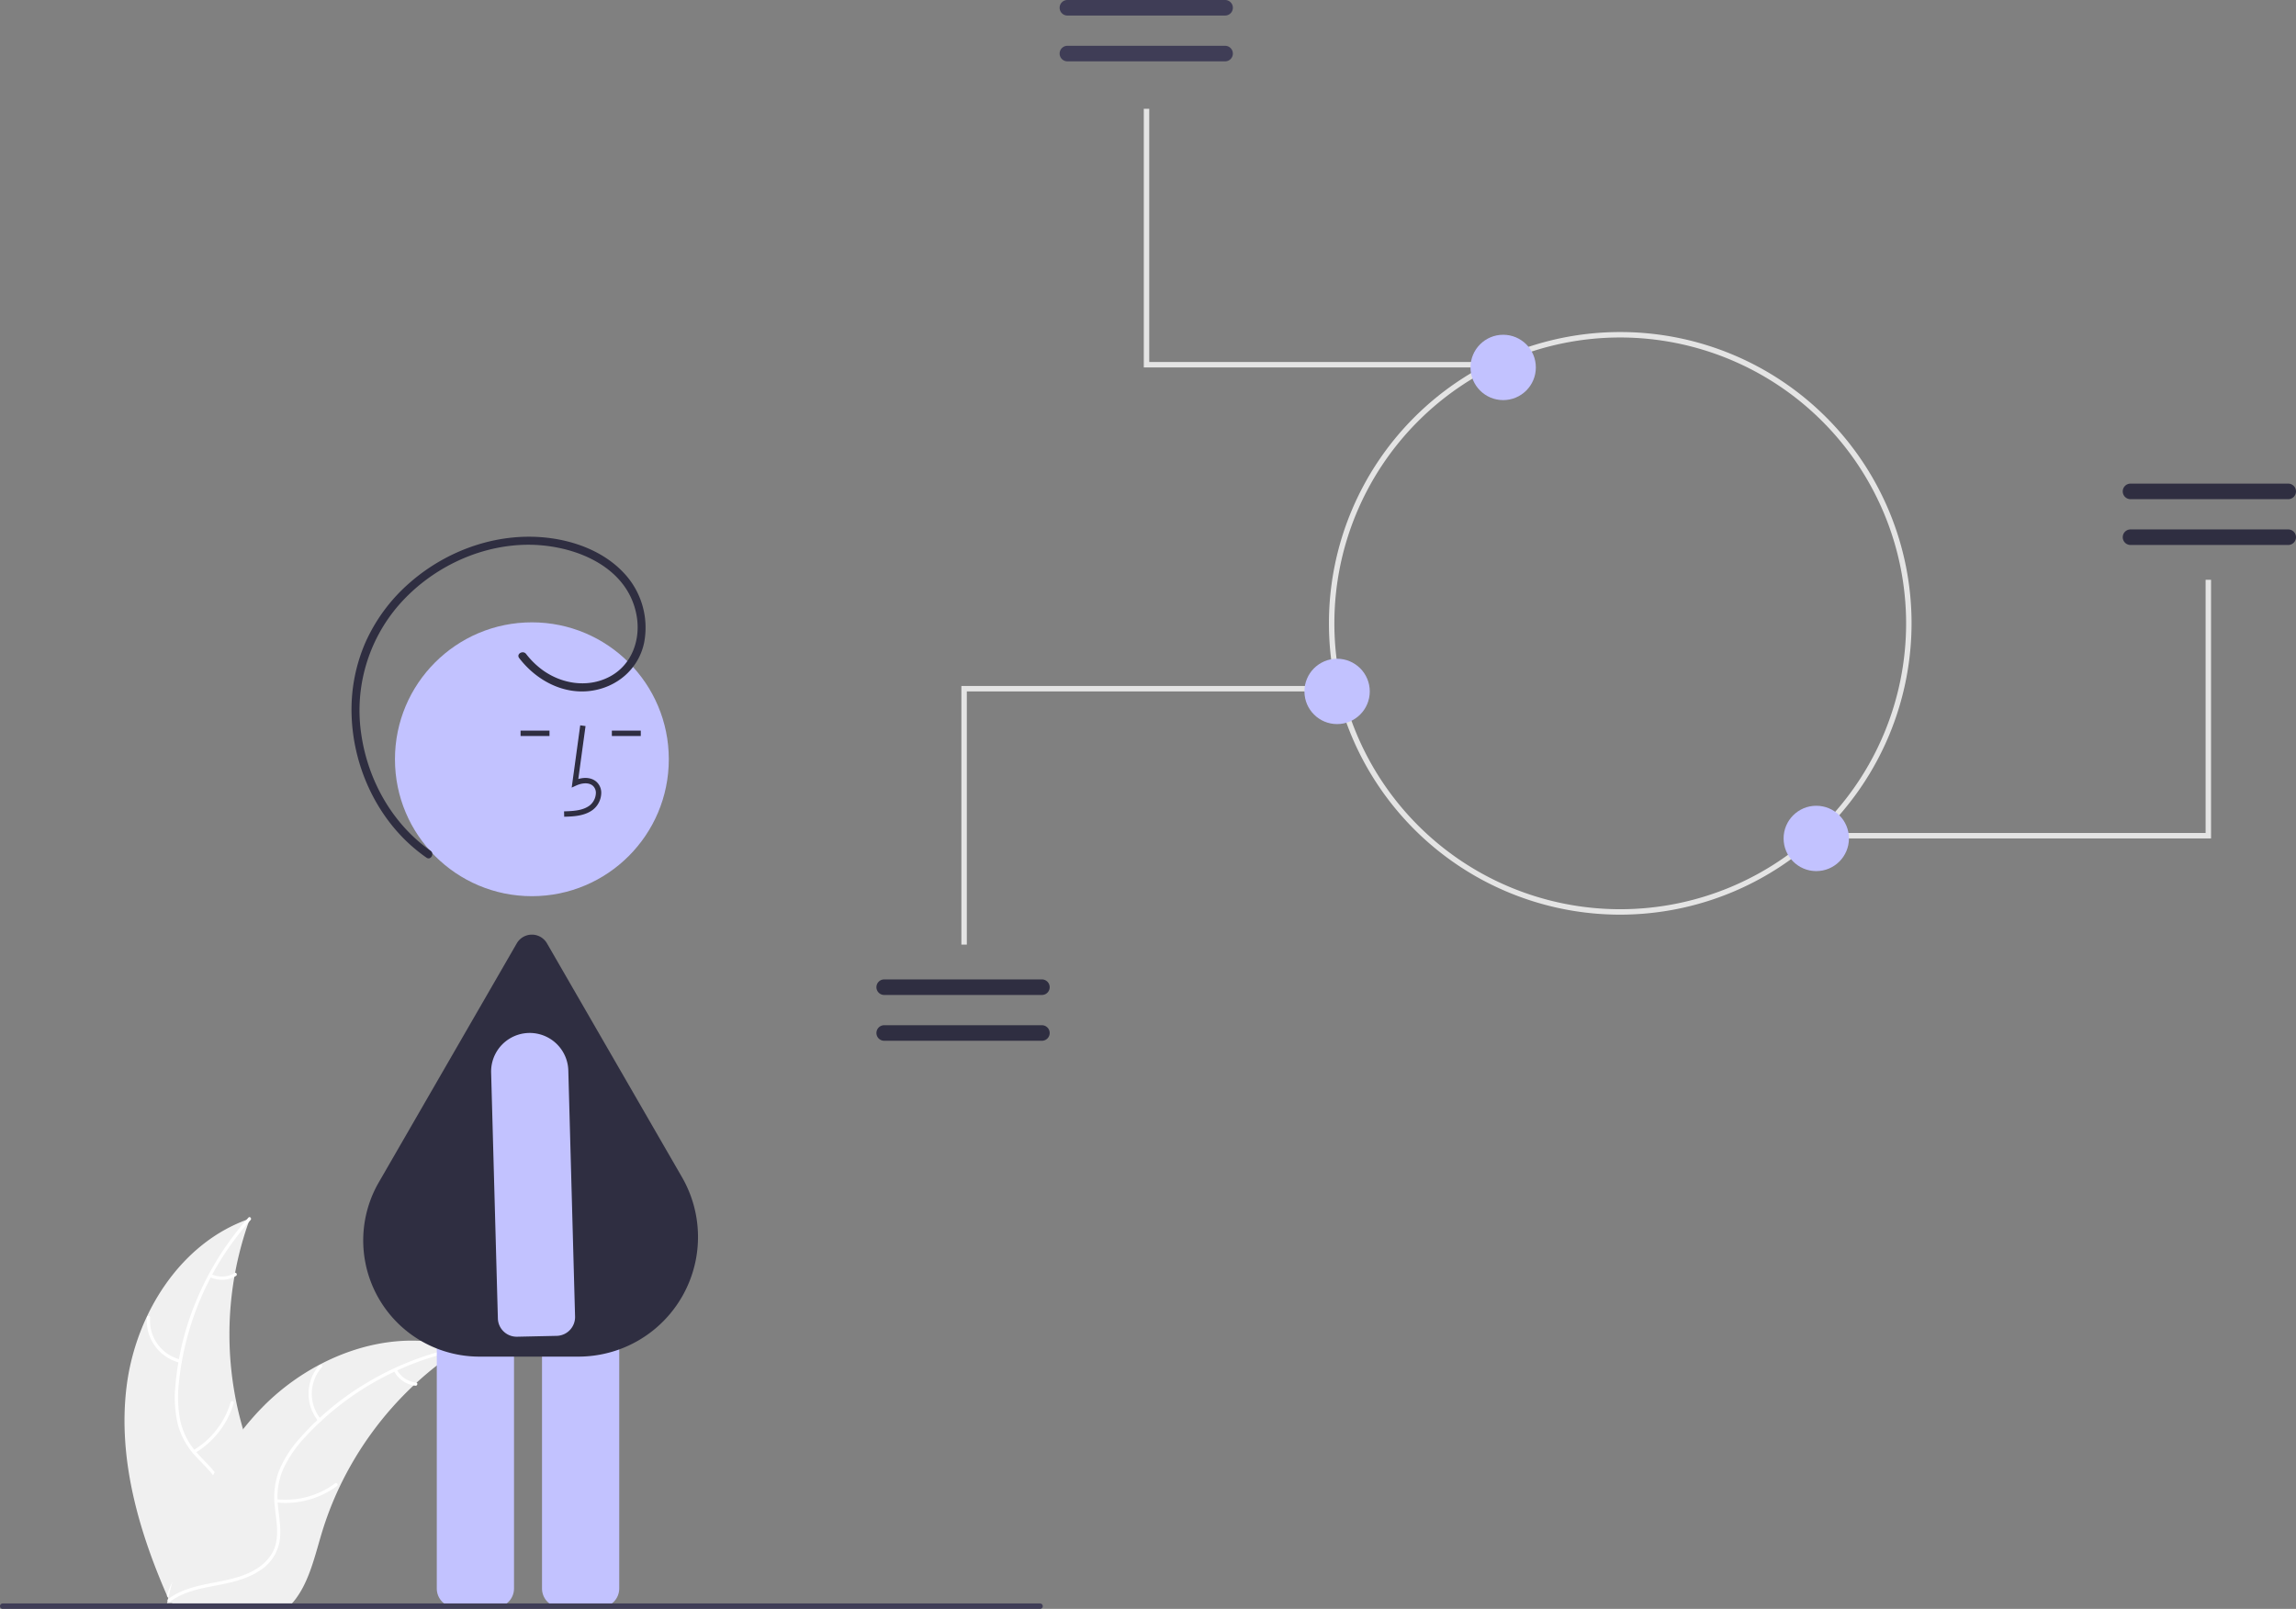 <svg xmlns="http://www.w3.org/2000/svg" data-name="Layer 1" width="843.317" height="590.961" viewBox="0 0 843.317 590.961" xmlns:xlink="http://www.w3.org/1999/xlink"><rect x="0" y="0" width="843.317" height="590.961" fill="#808080" stroke="none"/><path d="M224.842,663.775c3.318-26.678,19.851-52.964,45.294-61.646a123.863,123.863,0,0,0,.006,85.04c3.91,10.575,9.359,21.93,5.682,32.589-2.288,6.632-7.886,11.706-14.142,14.879-6.257,3.173-13.202,4.685-20.059,6.167l-1.35,1.116C229.387,717.339,221.524,690.454,224.842,663.775Z" transform="translate(-178.342 -154.52)" fill="#f0f0f0"/><path d="M270.389,602.634a105.87,105.87,0,0,0-26.319,59.583,45.591,45.591,0,0,0,.519,14.275,26.149,26.149,0,0,0,6.503,12.128c2.931,3.221,6.303,6.175,8.4,10.052a16.011,16.011,0,0,1,.782,13.071c-1.852,5.311-5.501,9.64-9.218,13.749-4.126,4.563-8.484,9.236-10.238,15.285-.213.733-1.337.36-1.125-.371,3.052-10.524,13.268-16.502,18.14-25.981,2.273-4.423,3.228-9.558,1.096-14.227-1.864-4.083-5.338-7.133-8.334-10.368A27.903,27.903,0,0,1,243.794,678.21a42.148,42.148,0,0,1-1.066-14.203,102.713,102.713,0,0,1,7.502-31.213,107.747,107.747,0,0,1,19.374-31.048c.507-.567,1.287.325.784.889Z" transform="translate(-178.342 -154.52)" fill="#fff"/><path d="M244.388,655.047a15.884,15.884,0,0,1-12.091-16.639c.06-.76,1.244-.702,1.184.059a14.708,14.708,0,0,0,11.279,15.455c.742.176.366,1.3-.371,1.125Z" transform="translate(-178.342 -154.52)" fill="#fff"/><path d="M249.39,687.184a30.615,30.615,0,0,0,13.671-17.632c.215-.732,1.34-.36,1.125.371a31.844,31.844,0,0,1-14.264,18.319c-.657.39-1.186-.671-.533-1.058Z" transform="translate(-178.342 -154.52)" fill="#fff"/><path d="M255.97,622.538a8.991,8.991,0,0,0,8.52-.433c.652-.398,1.18.663.533,1.058a10.075,10.075,0,0,1-9.425.499.612.612,0,0,1-.377-.748.595.595,0,0,1,.748-.377Z" transform="translate(-178.342 -154.52)" fill="#fff"/><path d="M347.69,649.78c-.4.26-.8.52-1.2.79a118.407,118.407,0,0,0-15.14,11.82c-.37.33-.74.67-1.1,1.01a124.827,124.827,0,0,0-27.11,37.11,121.223,121.223,0,0,0-6.64,17.18c-2.45,8.13-4.46,17.14-9.31,23.79a20.796,20.796,0,0,1-1.62,2H241.739c-.1-.05-.2-.09-.3-.14l-1.75.08c.07-.31.15-.63.22-.94.04-.18.09-.36.13-.54.03-.12.06-.24.08-.35.01-.04.02-.08.03-.11.02-.11.05-.21.07-.31q.66-2.685,1.36-5.37c0-.01,0-.01.01-.02,3.59-13.63,8.35-27.08,15-39.38.2-.37.4-.75.62-1.12a115.674,115.674,0,0,1,10.39-15.76,102.264,102.264,0,0,1,6.81-7.79,85.037,85.037,0,0,1,21.28-15.94c15.72-8.3,33.92-11.48,50.72-6.41C346.839,649.51,347.26,649.64,347.69,649.78Z" transform="translate(-178.342 -154.52)" fill="#f0f0f0"/><path d="M347.591,650.337a105.87,105.87,0,0,0-56.888,31.728,45.591,45.591,0,0,0-8.181,11.71,26.149,26.149,0,0,0-2.109,13.599c.401,4.336,1.314,8.725.655,13.084a16.011,16.011,0,0,1-7.245,10.907c-4.676,3.126-10.197,4.385-15.638,5.429-6.042,1.159-12.335,2.267-17.377,6.04-.611.457-1.285-.517-.675-.974,8.773-6.566,20.529-5.188,30.126-9.823,4.478-2.163,8.332-5.688,9.441-10.699.97-4.382.033-8.909-.412-13.296a27.902,27.902,0,0,1,1.567-13.374,42.148,42.148,0,0,1,7.7-11.981,102.712,102.712,0,0,1,24.782-20.406A107.747,107.747,0,0,1,347.5,649.155c.746-.148.832,1.035.091,1.182Z" transform="translate(-178.342 -154.52)" fill="#fff"/><path d="M295.275,676.532a15.884,15.884,0,0,1,.364-20.565c.506-.57,1.416.189.91.76a14.708,14.708,0,0,0-.299,19.13c.486.587-.491,1.259-.974.675Z" transform="translate(-178.342 -154.52)" fill="#fff"/><path d="M279.92,705.202a30.615,30.615,0,0,0,21.531-5.847c.613-.455,1.286.52.675.974a31.844,31.844,0,0,1-22.418,6.039c-.759-.084-.543-1.25.212-1.166Z" transform="translate(-178.342 -154.52)" fill="#fff"/><path d="M324.095,657.547a8.991,8.991,0,0,0,7.064,4.785c.76.075.543,1.24-.212,1.166a10.075,10.075,0,0,1-7.826-5.276.612.612,0,0,1,.15-.824.595.595,0,0,1,.824.15Z" transform="translate(-178.342 -154.52)" fill="#fff"/><polygon points="812.114 307.961 671.114 307.961 671.114 305.961 810.114 305.961 810.114 212.961 812.114 212.961 812.114 307.961" fill="#e4e4e4"/><polygon points="355.114 346.961 353.114 346.961 353.114 251.961 494.114 251.961 494.114 253.961 355.114 253.961 355.114 346.961" fill="#e4e4e4"/><polygon points="561.114 134.961 420.114 134.961 420.114 39.961 422.114 39.961 422.114 132.961 561.114 132.961 561.114 134.961" fill="#e4e4e4"/><path id="a6516cba-8069-4f45-b641-c1f90dba684f-6955" data-name="Path 680" d="M570.399,154.52a2.855,2.855,0,0,0,0,5.71h57.919a2.855,2.855,0,0,0,0-5.71Z" transform="translate(-178.342 -154.52)" fill="#3f3d56"/><path id="a2f9acfe-22a3-4ed4-9cf2-7606b61419d8-6956" data-name="Path 681" d="M570.399,171.342a2.855,2.855,0,0,0,0,5.71h57.919a2.855,2.855,0,0,0,0-5.71Z" transform="translate(-178.342 -154.52)" fill="#3f3d56"/><path id="ec202844-6974-4039-9753-1a4628c4214d-6957" data-name="Path 683" d="M1018.803,354.694a2.855,2.855,0,0,0,0-5.71H960.878a2.855,2.855,0,1,0,0,5.71Z" transform="translate(-178.342 -154.52)" fill="#2f2e41"/><path id="e7621fd2-cc0e-4ef1-8ca7-425f7b24c113-6958" data-name="Path 684" d="M1018.803,337.87a2.855,2.855,0,0,0,0-5.71H960.878a2.855,2.855,0,1,0,0,5.71Z" transform="translate(-178.342 -154.52)" fill="#2f2e41"/><path d="M773.456,490.48a107,107,0,1,1,107-107A107.121,107.121,0,0,1,773.456,490.48Zm0-212a105,105,0,1,0,105,105A105.119,105.119,0,0,0,773.456,278.48Z" transform="translate(-178.342 -154.52)" fill="#e4e4e4"/><circle cx="552.114" cy="134.961" r="12" fill="#c2c2ff"/><circle cx="491.114" cy="253.961" r="12" fill="#c2c2ff"/><circle cx="667.114" cy="307.961" r="12" fill="#c2c2ff"/><path id="bc1eae62-5e4d-4f76-aab9-42af61f239ce-6959" data-name="Path 683" d="M503.108,514.267a2.855,2.855,0,1,0,0,5.71h57.925a2.855,2.855,0,0,0,0-5.71Z" transform="translate(-178.342 -154.52)" fill="#2f2e41"/><path id="ace38b77-7629-49a8-ba58-07c8d3bba8b5-6960" data-name="Path 684" d="M503.108,531.09a2.855,2.855,0,1,0,0,5.71h57.925a2.855,2.855,0,0,0,0-5.71Z" transform="translate(-178.342 -154.52)" fill="#2f2e41"/><path d="M360.233,744.912H345.678a6.911,6.911,0,0,1-6.903-6.903V616.701a6.911,6.911,0,0,1,6.903-6.903h14.555a6.911,6.911,0,0,1,6.903,6.903V738.01A6.911,6.911,0,0,1,360.233,744.912Z" transform="translate(-178.342 -154.52)" fill="#c2c2ff"/><path d="M398.882,744.912H384.327a6.911,6.911,0,0,1-6.903-6.903V616.701a6.911,6.911,0,0,1,6.903-6.903h14.555a6.911,6.911,0,0,1,6.903,6.903V738.01A6.911,6.911,0,0,1,398.882,744.912Z" transform="translate(-178.342 -154.52)" fill="#c2c2ff"/><circle cx="195.359" cy="278.881" r="50.293" fill="#c2c2ff"/><path d="M390.772,652.815h-36.181a42.677,42.677,0,0,1-37.039-64.154l50.598-87.638a6.41,6.41,0,0,1,11.102,0l49.579,85.873A43.946,43.946,0,0,1,390.772,652.815Z" transform="translate(-178.342 -154.52)" fill="#2f2e41"/><path d="M385.571,454.513c3.26-.091,7.317-.204,10.443-2.487a8.02,8.02,0,0,0,3.156-5.989,5.395,5.395,0,0,0-1.835-4.431c-1.633-1.38-4.017-1.703-6.586-.948l2.662-19.452-1.954-.268-3.129,22.868,1.632-.749c1.892-.868,4.489-1.309,6.102.054a3.466,3.466,0,0,1,1.137,2.855,6.062,6.062,0,0,1-2.348,4.465c-2.432,1.777-5.667,2.006-9.335,2.109Z" transform="translate(-178.342 -154.52)" fill="#2f2e41"/><rect x="224.733" y="268.364" width="10.622" height="1.972" fill="#2f2e41"/><rect x="191.205" y="268.364" width="10.622" height="1.972" fill="#2f2e41"/><path d="M361.871,641.566a6.844,6.844,0,0,1-.661-2.811l-2.479-90.337a14.18,14.18,0,0,1,28.354-.616l2.479,90.337a6.91,6.91,0,0,1-6.751,7.051l-14.551.316a6.919,6.919,0,0,1-6.39-3.94Z" transform="translate(-178.342 -154.52)" fill="#c2c2ff"/><path d="M369.034,396.224c6.11,7.991,15.811,13.352,26.063,12.082,9.763-1.209,17.817-8.013,19.838-17.756a29.258,29.258,0,0,0-7.689-25.827c-6.91-7.268-16.8-11.178-26.589-12.518-18.544-2.54-37.589,3.992-51.609,16.175a63.221,63.221,0,0,0-16.461,22.065A61.853,61.853,0,0,0,307.484,417.146c.539,18.12,8.476,36.206,22.171,48.223a62.5,62.5,0,0,0,5.333,4.177c1.562,1.096,3.042-1.468,1.493-2.554-14.025-9.839-22.971-25.847-25.426-42.668a59.093,59.093,0,0,1,13.858-47.669c11.325-12.877,27.93-21.246,45.128-21.996,17.306-.755,38.932,6.971,42.17,26.235,1.451,8.634-1.776,17.71-9.688,22.033-8.471,4.628-18.859,2.724-26.139-3.254a30.026,30.026,0,0,1-4.795-4.941c-1.141-1.492-3.712-.02-2.554,1.493Z" transform="translate(-178.342 -154.52)" fill="#2f2e41"/><path d="M560.342,745.48h-381a1,1,0,1,1,0-2h381a1,1,0,0,1,0,2Z" transform="translate(-178.342 -154.52)" fill="#3f3d56"/></svg>